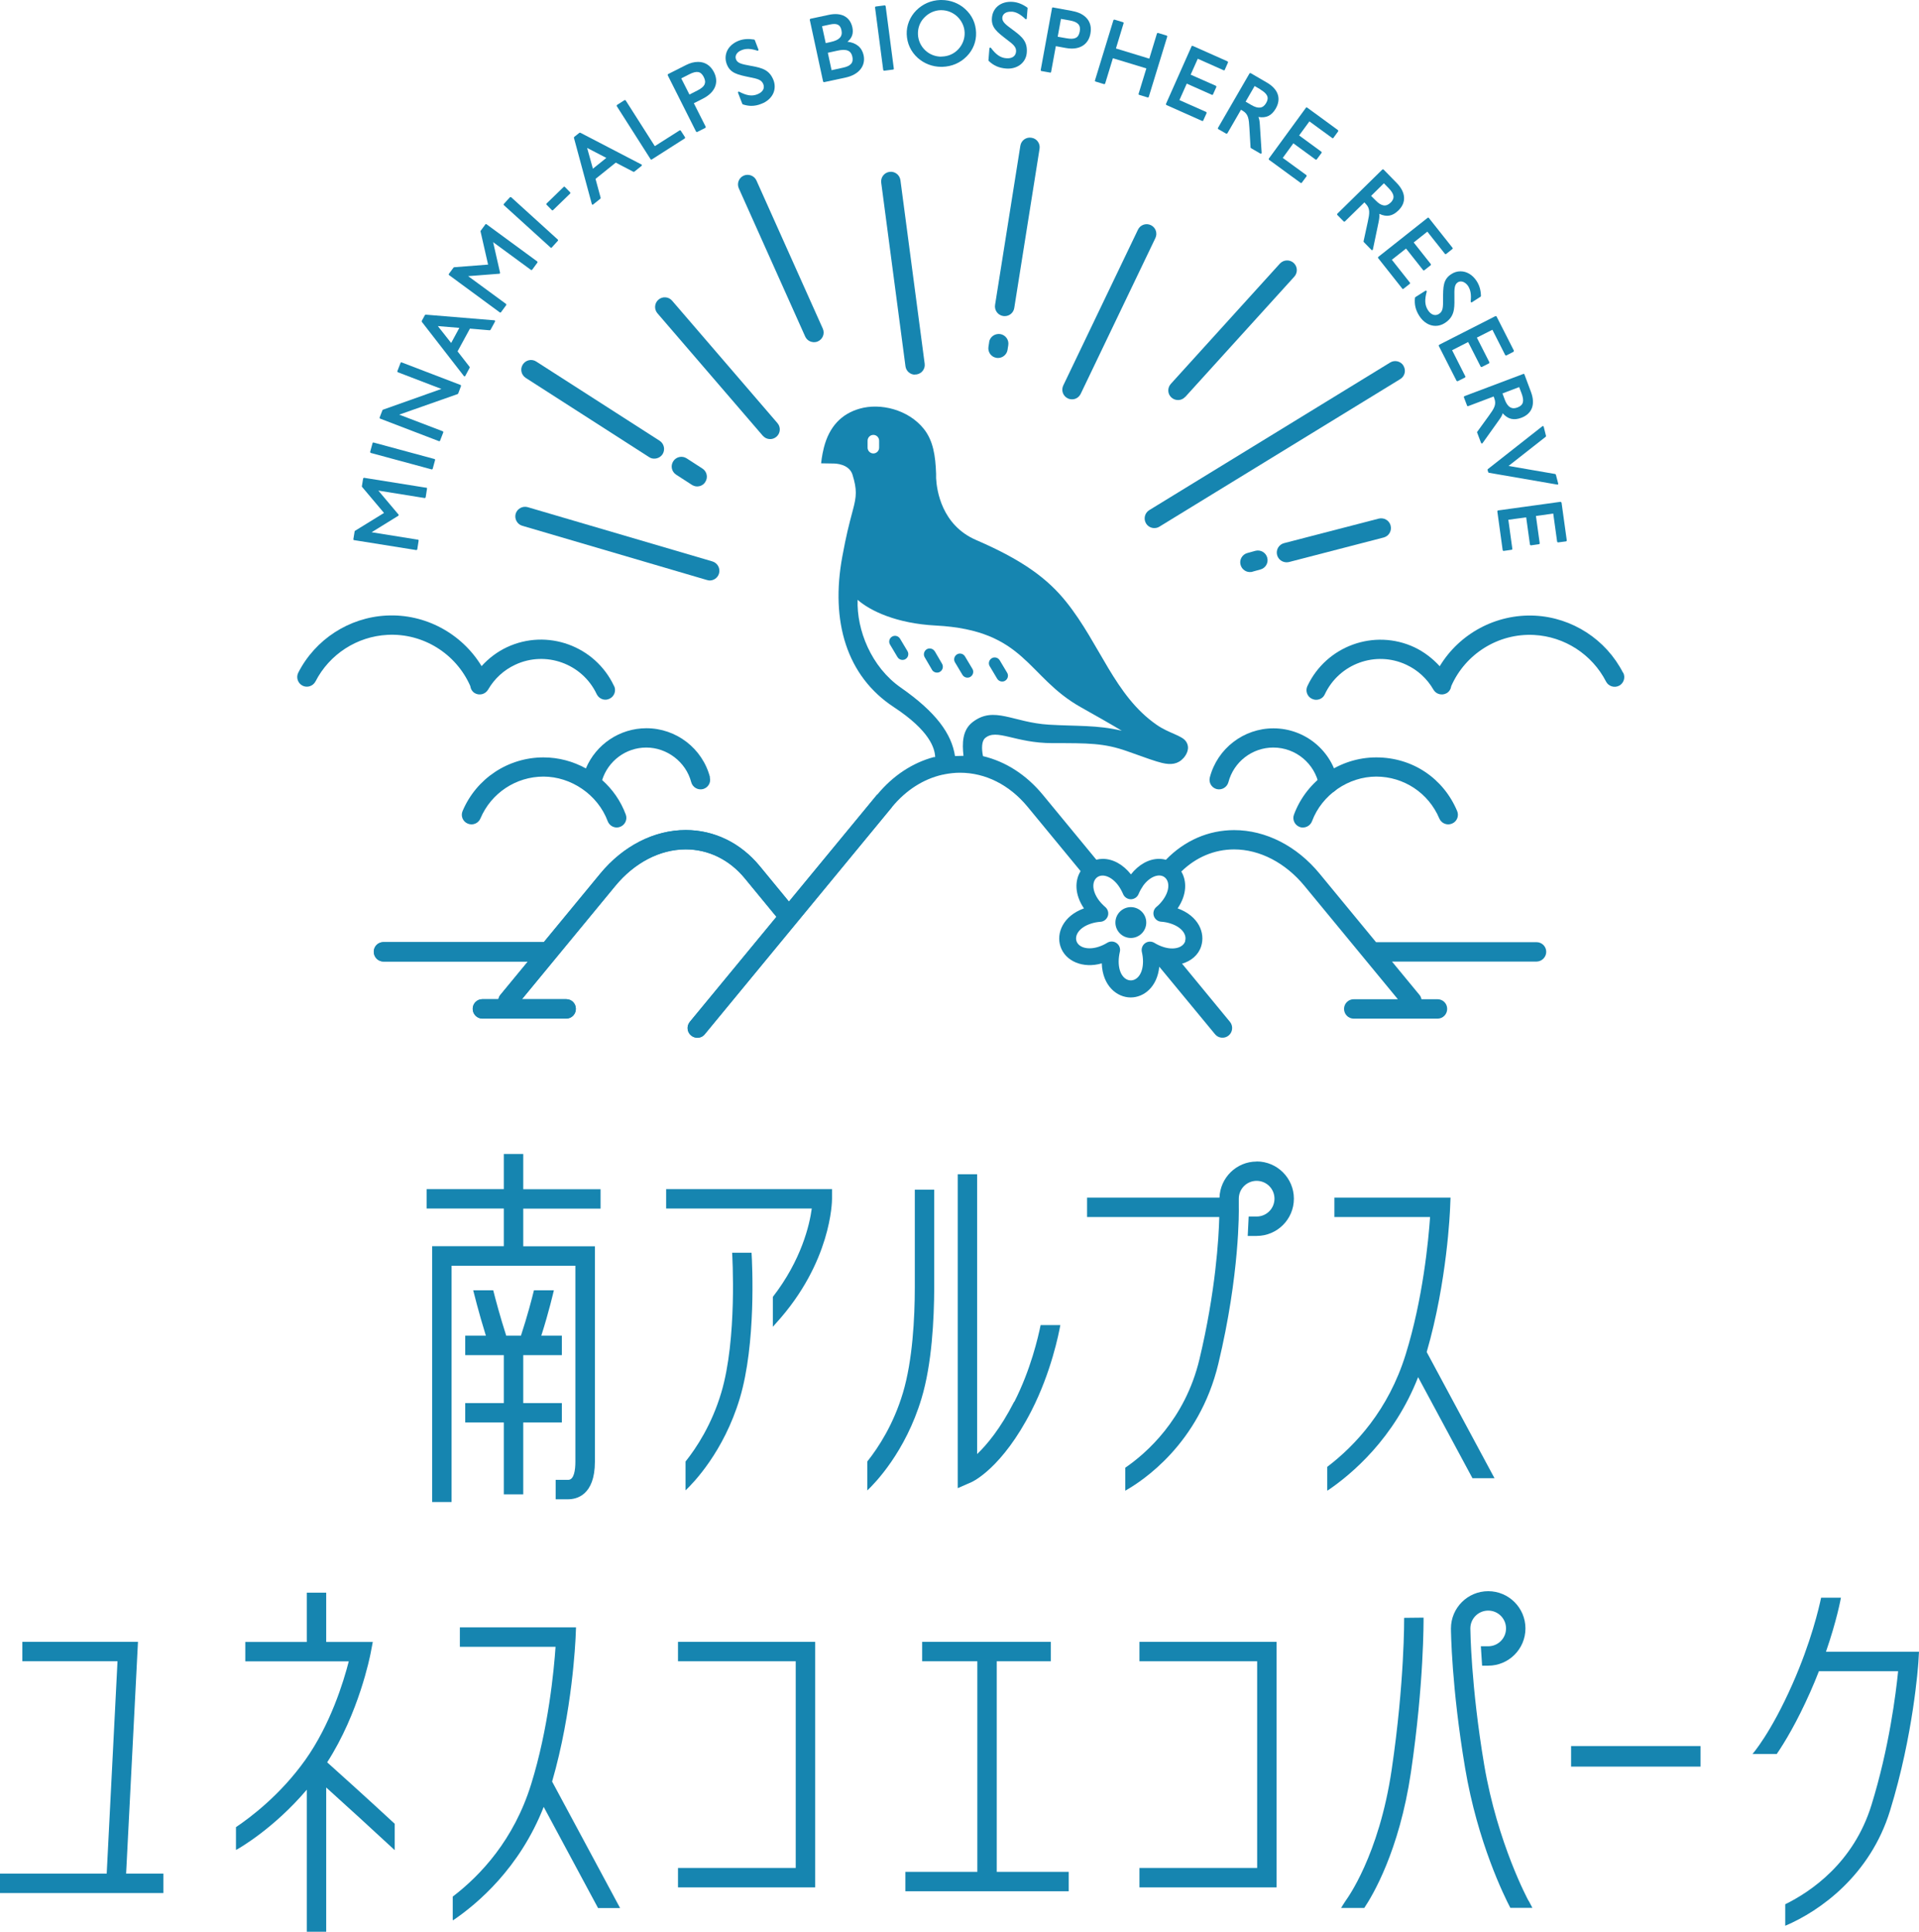 <?xml version="1.0" encoding="UTF-8"?>
<svg id="_レイヤー_2" data-name="レイヤー 2" xmlns="http://www.w3.org/2000/svg" viewBox="0 0 182.9 184.11">
  <defs>
    <style>
      .cls-1 {
        fill: #1685b0;
      }
    </style>
  </defs>
  <g id="_レイヤー_1-2" data-name="レイヤー 1">
    <g>
      <polygon class="cls-1" points="13.15 156.49 2.13 156.49 2.13 158.34 11.2 158.34 10.17 178.58 0 178.58 0 180.43 15.57 180.43 15.57 178.58 12.02 178.58 13.15 156.49"/>
      <polygon class="cls-1" points="64.62 158.34 75.84 158.34 75.84 178.04 64.62 178.04 64.62 179.89 77.69 179.89 77.69 156.49 64.62 156.49 64.62 158.34"/>
      <path class="cls-1" d="M52.62,169.81c1.95-6.72,2.22-13.45,2.24-13.74l.04-.96h-11.07v1.85h9.12c-.15,2.2-.68,7.81-2.33,13.11-1.64,5.28-4.8,8.66-7.47,10.7v2.22l.03.04c2.32-1.57,6.35-4.98,8.64-10.81l5.18,9.64h2.1l-6.47-12.04Z"/>
      <path class="cls-1" d="M31.19,167.96c3.03-4.71,4.08-10.12,4.13-10.36l.21-1.1h-4.44v-4.7h-1.85v4.7h-5.86v1.85h9.86c-.49,1.93-1.75,6.03-4.14,9.39-2.39,3.36-5.27,5.51-6.61,6.41v2.17l.14-.07c.16-.09,3.46-1.96,6.61-5.67v13.54h1.85v-13.75c1.74,1.57,4.56,4.14,6.44,5.89l.09.08v-2.51c-2.33-2.16-5.36-4.9-6.44-5.86"/>
      <polygon class="cls-1" points="108.6 158.34 119.82 158.34 119.82 178.04 108.6 178.04 108.6 179.89 121.67 179.89 121.67 156.49 108.6 156.49 108.6 158.34"/>
      <polygon class="cls-1" points="95 158.34 100.15 158.34 100.15 156.49 87.89 156.49 87.89 158.34 93.15 158.34 93.15 178.41 86.29 178.41 86.29 180.26 101.86 180.26 101.86 178.41 95 178.41 95 158.34"/>
      <rect class="cls-1" x="149.74" y="166.42" width="12.34" height="1.96"/>
      <path class="cls-1" d="M133.83,154.2c0,.06.05,6.08-1.19,14.48-1.21,8.21-4.29,12.34-4.35,12.43-.23.35-.38.58-.47.74h2.21c.79-1.18,3.33-5.42,4.44-12.89,1.26-8.56,1.21-14.53,1.21-14.78l-1.85.02Z"/>
      <path class="cls-1" d="M145.69,181.18c-.03-.05-2.96-5.46-4.23-12.96-1.27-7.55-1.32-12.91-1.32-13.01,0-.94.76-1.7,1.7-1.7s1.7.76,1.7,1.7-.76,1.7-1.7,1.7h-.7l.12,1.85h.58c1.96,0,3.55-1.59,3.55-3.55s-1.59-3.55-3.55-3.55-3.55,1.59-3.55,3.55h0c0,.23.05,5.57,1.35,13.31,1.19,7.08,3.74,12.24,4.31,13.32h2.1l-.35-.67Z"/>
      <path class="cls-1" d="M174.03,157.44c1.03-2.98,1.4-4.99,1.43-5.16h-1.89c-.21,1-.96,4.23-2.72,8.21-2.08,4.72-3.8,6.66-3.82,6.69h2.31c.76-1.11,1.92-3.03,3.21-5.94.3-.67.56-1.32.81-1.95h7.55c-.21,2.1-.85,7.29-2.54,12.75-1.7,5.51-5.78,8.26-8.22,9.46v2.05c3.33-1.41,8.1-4.82,9.99-10.97,2.24-7.27,2.68-13.88,2.7-14.16l.06-.99h-8.87Z"/>
      <path class="cls-1" d="M49.87,109.99h-1.85v3.35h-7.36v1.85h7.36v3.59h-6.83v24.38h1.85v-22.52h11.8v18.67c0,.79-.12,1.74-.69,1.74h-1.19v1.85h1.19c.77,0,2.55-.35,2.55-3.59v-20.52h-6.83v-3.59h7.37v-1.85h-7.37v-3.35Z"/>
      <path class="cls-1" d="M50.89,122.98c-.18.75-.62,2.44-1.24,4.33h-1.4c-.57-1.76-1.04-3.53-1.24-4.33h-1.91c.03.11.52,2.12,1.21,4.33h-1.97v1.85h3.68v4.57h-3.68v1.85h3.68v6.85h1.85v-6.85h3.68v-1.85h-3.68v-4.57h3.68v-1.85h-1.96c.74-2.32,1.16-4.17,1.2-4.33h-1.9Z"/>
      <path class="cls-1" d="M96.66,133.6c-1.32,2.59-2.62,4.12-3.53,4.99v-26.67h-1.85v29.92l1.3-.57c.12-.05,2.94-1.34,5.74-6.83,1.88-3.69,2.59-7.32,2.74-8.14h-1.88c-.23,1.14-.94,4.23-2.5,7.3"/>
      <path class="cls-1" d="M87.19,122.72c0,2.88-.21,6.96-1.13,10.03-.9,3.02-2.34,5.22-3.4,6.55v2.76c.73-.69,3.64-3.67,5.17-8.77.99-3.28,1.2-7.55,1.21-10.56h0v-9.34h-1.85v9.34Z"/>
      <path class="cls-1" d="M119.77,110.71c-1.92,0-3.48,1.54-3.54,3.44h-12.62v1.85h12.6c-.05,2-.35,7.12-1.89,13.55-1.38,5.78-5.1,8.99-7.07,10.34v2.19c1.63-.92,7.04-4.45,8.87-12.1,2.05-8.54,1.96-14.67,1.95-14.93v-.8c0-.94.76-1.7,1.7-1.7s1.7.76,1.7,1.7-.76,1.7-1.7,1.7h-.76l-.09,1.85h.85c1.96,0,3.55-1.59,3.55-3.55s-1.59-3.55-3.55-3.55"/>
      <path class="cls-1" d="M135.98,128.86c1.95-6.72,2.22-13.45,2.23-13.75l.04-.96h-11.07v1.85h9.12c-.15,2.2-.68,7.81-2.33,13.11-1.64,5.28-4.79,8.66-7.47,10.7v2.22l.03.04c2.32-1.57,6.35-4.98,8.63-10.81l5.18,9.63h2.1l-6.47-12.04Z"/>
      <path class="cls-1" d="M79.3,114.26v-.92h-15.81v1.85h13.88c-.21,1.56-.99,4.91-3.71,8.42v2.85l.31-.35c5.28-5.81,5.33-11.61,5.33-11.86"/>
      <path class="cls-1" d="M68.74,132.75c-.9,3.02-2.34,5.22-3.4,6.55v2.75c.73-.69,3.64-3.67,5.17-8.77,1.56-5.2,1.19-12.78,1.12-13.88h-1.85c.01.2.5,8.21-1.04,13.35"/>
      <path class="cls-1" d="M40.64,46.49l-5.94-.95s-.09.02-.09.07l-.12.74s0,.05.02.06l2.09,2.48-2.76,1.7s-.03.03-.04.06l-.12.74s0,.04.01.06c.01.02.03.03.05.03l5.94.95h.01s.07-.03.08-.07l.13-.83s0-.04-.01-.06c-.01-.02-.03-.03-.05-.03l-4.42-.71,2.54-1.57s.03-.03.04-.06c0-.02,0-.05-.02-.06l-1.92-2.28,4.42.71s.08-.02.09-.07l.13-.83s0-.04-.01-.06c-.01-.02-.03-.03-.05-.03"/>
      <path class="cls-1" d="M41.41,43.75l-5.8-1.57s-.04,0-.06,0c-.02.01-.03.03-.04.05l-.23.84s.01.09.06.1l5.8,1.57s.01,0,.02,0c.01,0,.03,0,.04-.01.02-.01.03-.03.04-.05l.23-.84s-.01-.09-.06-.1"/>
      <path class="cls-1" d="M43.89,36.69l-5.61-2.15s-.04,0-.06,0c-.02,0-.04.02-.04.04l-.31.8s0,.09.05.1l4.15,1.59-5.57,1.98s-.04.02-.05.05l-.27.7s0,.09.05.1l5.61,2.15s.02,0,.03,0c.01,0,.02,0,.03,0,.02,0,.03-.02.04-.04l.31-.8s0-.09-.04-.1l-4.16-1.59,5.57-1.96s.04-.03.05-.05l.27-.72s0-.09-.05-.1"/>
      <path class="cls-1" d="M41.73,31.08l2.05.17-.78,1.44-1.27-1.61ZM40.58,29.99s-.06.01-.08.04l-.3.55s-.01.06,0,.09l4.02,5.18s.04.03.06.03h0s.05-.02.06-.04l.42-.78s.01-.06,0-.09l-1.15-1.48,1.18-2.17,1.88.16s.06-.01.08-.04l.43-.79s.01-.05,0-.08c-.01-.02-.04-.04-.06-.04l-6.55-.54Z"/>
      <path class="cls-1" d="M46.37,21.37s-.04-.02-.06-.01c-.02,0-.04.01-.05.03l-.45.61s-.02.04-.01.06l.72,3.16-3.23.25s-.04.01-.06.03l-.45.61s-.02.04-.01.06c0,.02.01.04.03.05l4.84,3.56s.03.01.05.01h.01s.04-.01.05-.03l.5-.68s.02-.09-.02-.11l-3.61-2.65,2.97-.23s.04-.01.06-.03c.01-.02.02-.04.01-.07l-.66-2.91,3.61,2.65s.09.02.11-.02l.5-.68s.02-.04.01-.06c0-.02-.01-.04-.03-.05l-4.85-3.56Z"/>
      <path class="cls-1" d="M48.71,18.8s-.08-.03-.11,0l-.58.64s-.02.04-.02.06c0,.02.01.04.03.06l4.45,4.04s.03.02.05.02c.02,0,.04-.01.06-.03l.58-.64s.02-.04.02-.06c0-.02,0-.04-.03-.06l-4.45-4.04Z"/>
      <path class="cls-1" d="M53.84,17.81s-.08-.03-.11,0l-1.63,1.58s-.02.04-.03.06c0,.02,0,.04.02.06l.5.51s.04.03.06.03c.02,0,.04,0,.06-.02l1.63-1.58s.02-.03.02-.06c0-.02,0-.04-.02-.06l-.5-.51Z"/>
      <path class="cls-1" d="M57.79,15.05l-1.28,1.03-.55-1.98,1.83.95ZM55.31,12.65s-.06-.01-.09.01l-.49.39s-.03.05-.03.08l1.71,6.33s.03.05.05.05c0,0,.02,0,.02,0,.02,0,.04,0,.05-.02l.69-.55s.03-.05.03-.08l-.49-1.81,1.93-1.55,1.67.87s.06.01.09,0l.7-.56s.03-.04.03-.07c0-.03-.02-.05-.04-.06l-5.83-3.03Z"/>
      <path class="cls-1" d="M64.88,12.45s-.03-.03-.05-.03c-.02,0-.04,0-.06.01l-2.36,1.5-2.77-4.35s-.03-.03-.05-.04c-.02,0-.04,0-.06,0l-.72.46s-.05.07-.03.11l3.23,5.07s.03.03.05.03c0,0,.01,0,.02,0,.02,0,.03,0,.04-.01l3.15-2.01s.05-.07.02-.11l-.42-.65Z"/>
      <path class="cls-1" d="M67.15,8.06c-.1.2-.32.38-.67.56l-.77.39-.78-1.54.77-.39c.71-.36,1.1-.29,1.38.27.14.28.16.51.06.71M66.53,5.9c-.37,0-.76.1-1.17.31l-1.68.85s-.03.03-.04.05c0,.02,0,.04,0,.06l2.7,5.37s.04.04.07.04c.01,0,.02,0,.04,0l.77-.39s.03-.02.04-.05c0-.02,0-.04,0-.06l-1.13-2.24.85-.43c1.17-.59,1.57-1.53,1.07-2.53-.32-.63-.85-.98-1.5-.98"/>
      <path class="cls-1" d="M71.63,6.29l-.15-.03c-.74-.14-1.19-.22-1.33-.6-.14-.35.09-.72.56-.89.41-.16.84-.14,1.48.06.03,0,.06,0,.08-.02.02-.02.03-.06.02-.08l-.35-.91s-.03-.04-.06-.05c-.54-.09-1.03-.06-1.47.11-.51.2-.88.52-1.09.93-.2.41-.22.87-.05,1.31.33.86,1.03,1,2.18,1.24.76.15,1.13.24,1.3.66.16.41-.06.77-.57.97-.51.2-1.01.13-1.73-.25-.03-.02-.07-.01-.09.01-.02.02-.03.06-.02.09l.41,1.06s.03.04.05.05c.28.09.55.14.81.14.31,0,.63-.06.97-.2.5-.19.88-.52,1.09-.93.2-.4.22-.86.06-1.3-.38-.99-1.07-1.18-2.08-1.37"/>
      <path class="cls-1" d="M78.7,4.11l-.35-1.61.73-.16c.68-.15,1.01,0,1.12.54.13.59-.19.94-1.01,1.12l-.49.11ZM79.26,6.7l-.36-1.67.91-.2c.87-.19,1.3-.02,1.43.58.12.57-.15.89-.93,1.05l-1.05.23ZM80.78,3.97c.43-.35.58-.79.46-1.36-.22-1.01-1.05-1.46-2.27-1.19l-1.73.37s-.07.05-.06.1l1.27,5.88s.04.06.08.06c0,0,.01,0,.02,0l2.05-.44c1.26-.27,1.93-1.11,1.71-2.13-.16-.74-.71-1.19-1.53-1.28"/>
      <path class="cls-1" d="M84.33.51l-.86.11s-.04.01-.05.03c-.01.02-.02.04-.02.06l.78,5.96s.04.07.08.07h.01l.86-.11s.04-.02.05-.03c.01-.02.02-.04.01-.06l-.78-5.96s-.04-.07-.09-.07"/>
      <path class="cls-1" d="M89.71,5.4c-.57,0-1.12-.22-1.52-.6-.43-.4-.68-.95-.7-1.54-.02-.6.19-1.16.6-1.58.42-.44.97-.69,1.55-.71.02,0,.05,0,.07,0,.57,0,1.11.22,1.52.6.44.42.69.96.71,1.54.02.59-.2,1.15-.6,1.58-.41.44-.95.68-1.56.7h-.07ZM89.73,0s-.08,0-.11,0c-.89.03-1.68.38-2.3,1-.6.61-.93,1.44-.9,2.26.03.88.39,1.66,1.04,2.25.61.55,1.41.86,2.25.86.04,0,.07,0,.11,0,.9-.03,1.7-.37,2.32-1,.6-.61.92-1.41.89-2.26-.03-.89-.38-1.65-1.04-2.25-.6-.55-1.4-.86-2.26-.86"/>
      <path class="cls-1" d="M96.43,1.11c.43.03.82.25,1.3.7.02.02.05.03.08.02.03-.01.05-.04.05-.07l.08-.97s0-.06-.03-.07c-.45-.32-.9-.5-1.37-.54-1.11-.09-1.92.54-2,1.52-.08.93.49,1.35,1.42,2.07.62.47.92.71.88,1.16-.04.43-.39.67-.94.62-.54-.04-.97-.34-1.45-.98-.02-.03-.05-.04-.09-.03-.03.01-.05.04-.06.07l-.09,1.13s0,.05.02.06c.46.45.97.67,1.63.73.07,0,.14.01.21.01.98,0,1.72-.62,1.79-1.51.09-1.06-.45-1.53-1.27-2.14l-.12-.09c-.61-.45-.97-.72-.94-1.12.03-.37.39-.6.89-.56"/>
      <path class="cls-1" d="M101.12,1.8l.85.15c.78.14,1.05.45.94,1.05-.11.61-.46.79-1.25.65l-.85-.15.31-1.7ZM102.22,1.05l-1.86-.34s-.04,0-.06.01c-.02.01-.03.03-.03.05l-1.08,5.91s.02.09.06.09l.85.15s.01,0,.01,0c.02,0,.03,0,.04-.01.02-.01.03-.03.03-.05l.45-2.46.93.17c.2.04.4.06.58.06.97,0,1.63-.52,1.79-1.44.1-.54,0-1.02-.31-1.4-.3-.37-.79-.63-1.43-.74"/>
      <path class="cls-1" d="M111.24,3.43s-.03-.03-.05-.04l-.82-.25s-.09.01-.1.05l-.73,2.4-3.18-.97.73-2.4s0-.04,0-.06c0-.02-.03-.03-.05-.04l-.82-.25s-.09.01-.1.05l-1.76,5.75s0,.04,0,.06c.01.02.03.03.05.04l.82.25s.09-.01.1-.05l.74-2.42,3.19.97-.74,2.42s0,.04,0,.06c.01.02.03.03.05.04l.82.25s.02,0,.02,0c.03,0,.07-.02.08-.06l1.76-5.74s0-.04,0-.06"/>
      <path class="cls-1" d="M113.48,7.12l.68-1.52,2.47,1.1s.04,0,.06,0c.02,0,.04-.02.04-.04l.31-.7s0-.09-.04-.11l-3.33-1.48s-.04,0-.06,0c-.02,0-.04.02-.04.04l-2.44,5.49s0,.09.04.11l3.41,1.52s.02,0,.03,0c0,0,.02,0,.03,0,.02,0,.04-.02.04-.04l.32-.71s0-.09-.04-.11l-2.55-1.13.7-1.57,2.4,1.07s.04,0,.06,0c.02,0,.04-.02.04-.04l.32-.71s0-.09-.04-.11l-2.4-1.06Z"/>
      <path class="cls-1" d="M120.12,8.53c.35.2.56.4.65.6.09.21.06.43-.1.7-.3.51-.75.56-1.4.18l-.55-.32.86-1.49.55.32ZM121.59,10.35c.55-.95.24-1.86-.86-2.49l-1.53-.89s-.09-.01-.11.03l-3.01,5.2s-.01.04,0,.06c0,.02.02.04.04.05l.75.43s.09.01.11-.03l1.3-2.25.15.09c.55.32.6.77.65,1.62l.11,1.88s.01.05.04.07l.9.52s.03.01.04.01c.01,0,.03,0,.04-.01.02-.02.04-.04.04-.07l-.17-2.64c-.02-.31-.04-.55-.14-.78.76.12,1.26-.13,1.65-.8"/>
      <path class="cls-1" d="M127.52,12.4l-2.94-2.15s-.04-.02-.06-.01c-.02,0-.04.02-.05.03l-3.54,4.85s-.02.09.02.11l3.01,2.2s.03.02.05.02h.01s.04-.02.05-.03l.46-.62s.02-.09-.02-.11l-2.25-1.64,1.01-1.39,2.12,1.55s.09.02.11-.02l.46-.62s.02-.08-.02-.11l-2.12-1.55.98-1.34,2.18,1.59s.04.02.06.01c.02,0,.04-.02.05-.03l.45-.62s.02-.09-.02-.11"/>
      <path class="cls-1" d="M132.53,19.32c-.42.41-.87.34-1.4-.2l-.45-.45,1.22-1.2.45.46c.28.29.43.53.46.75.03.22-.06.43-.28.65M131.48,20.39c.69.32,1.25.21,1.8-.33.39-.38.57-.81.54-1.26-.03-.46-.27-.92-.71-1.37l-1.24-1.27s-.04-.02-.06-.02h0s-.04,0-.06.02l-4.29,4.21s-.02.04-.02.06c0,.02,0,.04.02.06l.61.62s.08.03.11,0l1.86-1.82.12.13c.45.46.38.91.2,1.74l-.4,1.84s0,.05.02.07l.73.75s.04.02.06.02c0,0,.01,0,.02,0,.03,0,.05-.03.06-.06l.54-2.59c.06-.3.1-.55.07-.79"/>
      <path class="cls-1" d="M132.67,24.75l1.34-1.06,1.63,2.06s.03.03.05.03c.02,0,.04,0,.06-.02l.61-.48s.04-.08.01-.11l-1.63-2.06,1.3-1.03,1.68,2.12s.08.04.11.01l.6-.48s.03-.03.03-.05c0-.02,0-.04-.02-.06l-2.26-2.85s-.03-.03-.05-.03c-.02,0-.04,0-.06.02l-4.71,3.73s-.04.08-.01.11l2.31,2.92s.03.03.05.03h0s.03,0,.05-.02l.61-.48s.04-.08.01-.11l-1.73-2.19Z"/>
      <path class="cls-1" d="M138.62,28.49v-.15c-.01-.75-.02-1.21.32-1.43.31-.2.72-.04.99.36.23.37.31.8.24,1.46,0,.03.01.06.04.08.03.02.06.02.08,0l.82-.53s.04-.04.04-.07c-.01-.55-.15-1.02-.41-1.42-.38-.59-.94-.93-1.54-.93-.31,0-.61.09-.88.27-.78.5-.78,1.21-.78,2.38,0,.78,0,1.16-.39,1.41-.36.23-.77.09-1.06-.37-.29-.46-.32-.98-.11-1.75,0-.03,0-.07-.03-.09-.03-.02-.06-.02-.09,0l-.96.61s-.03.03-.04.06c-.07.64.06,1.18.42,1.74.38.59.94.94,1.54.94.3,0,.6-.09.87-.26.89-.57.95-1.29.93-2.31"/>
      <path class="cls-1" d="M139.66,35.87l-1.26-2.49,1.53-.78,1.19,2.34s.03.03.05.04c.02,0,.04,0,.06,0l.69-.35s.06-.07.03-.11l-1.19-2.34,1.48-.75,1.22,2.41s.03.03.05.04c.02,0,.04,0,.06,0l.68-.35s.05-.07.04-.11l-1.65-3.25s-.03-.03-.05-.04c-.02,0-.04,0-.06,0l-5.36,2.73s-.06.07-.04.11l1.69,3.32s.03.03.05.04c0,0,.02,0,.03,0,.01,0,.02,0,.04,0l.69-.35s.06-.07.04-.11"/>
      <path class="cls-1" d="M144.79,36.89l.23.6c.28.75.17,1.14-.4,1.35-.13.05-.25.07-.35.07-.36,0-.64-.27-.85-.82l-.22-.59,1.6-.61ZM143.22,39.39c.5.57,1.06.7,1.78.43,1.03-.39,1.36-1.29.91-2.48l-.62-1.66s-.02-.04-.04-.04c-.02,0-.04,0-.06,0l-5.62,2.12s-.06.06-.05.1l.31.81s.02.04.04.04c.02,0,.04.01.06,0l2.43-.92.06.17c.23.6-.02.98-.52,1.67l-1.11,1.53s-.02.05,0,.08l.37.98s.04.05.07.05h.01s.05-.01.06-.03l1.54-2.16c.18-.25.32-.46.38-.69"/>
      <path class="cls-1" d="M148.44,46.2h0s.08-.03.08-.08c0-.02,0-.03-.01-.04l-.22-.84s-.03-.05-.06-.06l-4.45-.77,3.54-2.78s.04-.05.03-.08l-.22-.88s-.03-.05-.05-.06c-.03,0-.05,0-.07.01l-5.2,4.09s-.04.05-.03.08l.06.21s.03.05.06.06l6.54,1.13h.01Z"/>
      <path class="cls-1" d="M148.82,47.9s-.05-.08-.09-.07l-5.95.82s-.04.01-.05.03c-.01.02-.02.04-.02.06l.51,3.7s.04.07.08.07c0,0,0,0,.01,0l.77-.11s.04-.01.05-.03c.01-.02.02-.04.01-.06l-.38-2.77,1.7-.23.36,2.6s.05.07.09.07l.77-.11s.04-.01.05-.03c.01-.02.02-.04.02-.06l-.36-2.6,1.65-.23.37,2.68s.05.07.09.07l.76-.1s.04-.01.05-.03c.01-.02.02-.04.02-.06l-.5-3.61Z"/>
      <path class="cls-1" d="M94.28,32.61l-.07.44c-.08.51.26.98.77,1.06.05,0,.1.01.14.01.45,0,.84-.33.91-.78l.07-.45c.08-.5-.27-.97-.77-1.05-.5-.07-.98.26-1.06.77"/>
      <path class="cls-1" d="M95.61,30.12c.05,0,.1.01.15.01.45,0,.84-.32.91-.78l2.41-15.17c.08-.5-.26-.98-.77-1.05-.51-.09-.98.26-1.06.76l-2.41,15.17c-.08.5.26.98.77,1.06"/>
      <path class="cls-1" d="M87.19,35.69s.1,0,.15,0c.51-.07.86-.53.79-1.03l-2.31-17.49c-.07-.5-.53-.86-1.04-.79-.51.07-.86.53-.79,1.04l2.31,17.49c.06.45.44.79.89.8"/>
      <path class="cls-1" d="M77.52,32.62c.14,0,.29-.02.43-.08.47-.21.68-.75.47-1.22l-6.32-14.11c-.21-.47-.76-.67-1.22-.47-.47.21-.67.76-.46,1.22l6.32,14.11c.15.33.46.53.8.54"/>
      <path class="cls-1" d="M73.32,41.85c.24.02.48-.05.68-.22.39-.33.43-.92.1-1.3l-10.04-11.67c-.33-.39-.92-.43-1.3-.1-.39.33-.43.92-.1,1.3l10.04,11.67c.17.19.39.3.63.32"/>
      <path class="cls-1" d="M65.94,46.21c.13.08.27.13.41.15.34.03.68-.11.87-.42.28-.43.16-1-.27-1.28l-1.5-.97c-.43-.28-1-.16-1.28.27-.28.43-.16,1,.27,1.28l1.5.97Z"/>
      <path class="cls-1" d="M49.83,34.74c-.28.43-.15,1,.28,1.28l11.76,7.55c.12.08.26.13.4.14.34.03.68-.12.88-.42.27-.43.15-1-.28-1.28l-11.76-7.55c-.43-.28-1-.15-1.28.28"/>
      <path class="cls-1" d="M67.52,55.32c.44.06.88-.21,1.01-.66.14-.49-.14-1-.63-1.15l-17.6-5.17c-.49-.14-1,.14-1.15.62-.14.49.14,1.01.62,1.15l17.6,5.17s.09.02.14.03"/>
      <path class="cls-1" d="M109.69,21.46c-.46-.22-1.01-.03-1.23.43l-7.12,14.85c-.22.46-.03,1.01.43,1.23.14.07.28.09.42.09.34,0,.65-.2.81-.52l7.12-14.85c.22-.46.03-1.01-.43-1.23"/>
      <path class="cls-1" d="M112.96,37.84l10.4-11.47c.34-.38.32-.96-.06-1.31-.38-.34-.96-.31-1.31.06l-10.4,11.47c-.34.38-.32.96.06,1.3.19.17.43.25.67.24.24-.01.46-.11.64-.3"/>
      <path class="cls-1" d="M133.77,34.86c-.27-.44-.84-.57-1.27-.31l-22.96,14.07c-.44.27-.57.84-.31,1.27.19.31.53.47.86.44.14-.01.28-.05.41-.13l22.96-14.07c.44-.27.57-.84.3-1.27"/>
      <path class="cls-1" d="M119.37,54.49l.76-.21c.49-.13.79-.64.65-1.13-.13-.49-.64-.78-1.13-.65l-.76.21c-.49.13-.79.64-.65,1.13.12.44.54.73.99.68.05,0,.1-.01.15-.03"/>
      <path class="cls-1" d="M132.54,50.09c-.13-.49-.63-.78-1.13-.66l-9.03,2.34c-.49.13-.79.63-.66,1.13.12.45.54.73.99.69.04,0,.09-.01.14-.02l9.03-2.34c.49-.13.79-.63.66-1.13"/>
      <path class="cls-1" d="M83.59,75.74l-8.4,10.19-2.78-3.38c-1.83-2.22-4.34-3.44-7.06-3.44-3,0-5.96,1.51-8.14,4.15l-5.38,6.53h-15.29c-.51,0-.92.41-.92.92s.41.93.92.93h13.77l-2.63,3.19c-.1.12-.15.26-.18.4h-1.53c-.51,0-.92.41-.92.92s.41.93.92.93h7.99c.51,0,.92-.41.92-.93s-.41-.92-.92-.92h-4.22l8.9-10.8c1.82-2.21,4.26-3.48,6.71-3.48,2.16,0,4.17.98,5.64,2.77l3.01,3.66-8.26,10.02c-.32.39-.27.98.13,1.3.17.14.38.21.59.21.27,0,.53-.11.71-.34l17.85-21.66"/>
      <path class="cls-1" d="M112.96,89.71c-.2.62-1.09.88-2.11.54-.28-.09-.56-.22-.82-.38-.28-.17-.63-.16-.89.03-.26.19-.38.52-.31.83.07.3.11.61.11.91,0,2.4-2.32,2.41-2.32,0,0-.3.04-.6.11-.91.08-.31-.04-.65-.31-.84-.14-.1-.3-.15-.47-.15-.15,0-.29.04-.42.12-.26.16-.54.29-.82.38-1.01.33-1.9.08-2.11-.54-.18-.55.24-1.3,1.39-1.67.28-.09.58-.15.89-.17.33-.02.6-.24.71-.55.1-.31,0-.65-.25-.86-.23-.2-.44-.42-.62-.66-.71-.98-.61-1.84-.14-2.18.53-.38,1.4-.05,2.02.81.17.24.32.51.44.79.12.3.42.5.74.5s.62-.2.74-.5c.12-.29.27-.55.44-.8.62-.85,1.5-1.19,2.02-.81.47.34.57,1.2-.14,2.18-.18.24-.38.47-.62.66-.25.21-.35.55-.25.86.1.31.38.53.7.55.31.02.61.08.89.17,1.15.37,1.57,1.12,1.39,1.67M91.84,72.04l-.82.02c-.32-2.11-1.78-4.16-5.16-6.52-2.83-1.97-4.22-5.5-4.12-8.37,1.22,1.07,3.74,2.26,7.44,2.45,8.6.45,8.65,4.88,13.84,7.79,1.13.63,3.03,1.71,3.9,2.24-2.33-.56-4.32-.42-6.96-.58-3.42-.21-5.2-1.81-7.24-.26-1.02.77-1.02,2.05-.89,3.23M82.69,42c0-.3.25-.55.55-.55s.55.25.55.55v.67c0,.3-.25.55-.55.55s-.55-.25-.55-.55v-.67ZM146.44,89.8h-15.29l-5.38-6.53c-2.17-2.64-5.14-4.15-8.14-4.15h0c-2.46,0-4.74,1-6.51,2.83-.21-.06-.43-.09-.65-.09-.97,0-1.94.54-2.68,1.48-.74-.94-1.71-1.48-2.69-1.48-.21,0-.41.03-.61.08l-5.11-6.2c-1.57-1.9-3.54-3.16-5.69-3.67-.15-.72-.13-1.44.2-1.72,1.1-.95,2.84.48,6.43.48,3.41,0,4.91-.01,7.11.77,1.95.7,2.65.95,3.33,1.12.85.2,1.51.12,2.04-.47.29-.32.65-.95.25-1.56-.38-.6-1.65-.79-2.83-1.62-3.99-2.78-5.36-7.65-8.58-11.68-1.75-2.19-4.09-3.97-8.61-5.92-3.28-1.42-3.75-4.73-3.81-5.89,0-.13,0-.26,0-.38,0-.01,0-.03,0-.03h0c-.06-1.74-.28-3.17-1.17-4.29-1.49-1.86-4.16-2.49-6.11-1.93-1.7.48-2.9,1.67-3.42,3.73-.19.74-.26,1.48-.26,1.48l1.19.02c.14,0,1.47.02,1.8,1.06.44,1.42.39,2.06.04,3.36-.41,1.55-.62,2.35-1.01,4.45-1.14,6.17.41,11.39,4.9,14.34,3.46,2.27,3.92,3.95,3.95,4.77h-.13c-2.04.55-3.9,1.77-5.4,3.59l-8.4,10.19-2.78-3.38c-1.83-2.22-4.34-3.44-7.06-3.44-3,0-5.96,1.51-8.14,4.15l-5.38,6.53h-15.29c-.51,0-.92.41-.92.92s.41.93.92.93h13.77l-2.63,3.19c-.1.12-.15.26-.18.4h-1.53c-.51,0-.92.41-.92.92s.41.93.92.93h7.99c.51,0,.92-.41.92-.93s-.41-.92-.92-.92h-4.22l8.9-10.8c1.82-2.21,4.26-3.48,6.71-3.48,2.16,0,4.17.98,5.64,2.77l3.01,3.66-8.26,10.01c-.32.4-.27.98.13,1.3.17.14.38.21.59.21.27,0,.53-.11.71-.34l17.85-21.66c1.33-1.61,2.99-2.66,4.79-3.07.07,0,.14-.02.2-.04.48-.09.97-.15,1.47-.15,2.44,0,4.73,1.16,6.46,3.26l4.87,5.91.17.21c-.55.89-.59,2.2.32,3.55-2,.73-2.65,2.36-2.24,3.62.46,1.42,2.15,2.14,3.94,1.62.07,2.13,1.43,3.25,2.76,3.25,1.26,0,2.53-1.01,2.72-2.93l.34.41,4.97,6.02c.32.4.91.45,1.3.13.39-.32.45-.91.13-1.3l-4.47-5.43-.1-.12c.87-.25,1.56-.83,1.82-1.65.41-1.27-.23-2.89-2.24-3.62.9-1.33.88-2.62.35-3.51,1.39-1.36,3.15-2.11,5.03-2.11h0c2.44,0,4.89,1.27,6.71,3.48l8.9,10.8h-4.21c-.51,0-.92.41-.92.92s.41.93.92.93h7.99c.51,0,.92-.41.92-.93s-.41-.92-.92-.92h-1.53c-.03-.14-.08-.28-.18-.4l-2.63-3.19h13.77c.51,0,.93-.42.93-.93s-.41-.92-.93-.92"/>
      <path class="cls-1" d="M85.78,60.87c-.16-.26-.5-.35-.76-.19-.26.15-.35.5-.19.76l.71,1.19c.1.17.29.27.47.27.1,0,.2-.02.29-.08.26-.15.35-.5.19-.76l-.71-1.19Z"/>
      <path class="cls-1" d="M92.49,64.51c.26-.16.35-.5.19-.76l-.71-1.19c-.16-.26-.5-.35-.76-.19-.26.16-.35.5-.19.76l.71,1.19c.1.17.29.27.47.27.1,0,.2-.02.29-.08"/>
      <path class="cls-1" d="M95.04,64.69c.1.17.29.27.47.27.1,0,.2-.02.29-.08.26-.16.35-.5.19-.76l-.71-1.19c-.16-.26-.5-.35-.76-.19-.26.16-.35.5-.19.76l.71,1.19Z"/>
      <path class="cls-1" d="M89.09,62.08c-.16-.26-.49-.35-.76-.2-.26.16-.35.5-.2.76l.7,1.2c.1.18.29.27.48.27.1,0,.19-.02.28-.08.26-.15.35-.49.2-.76l-.7-1.2Z"/>
      <path class="cls-1" d="M67.67,74.08c-.72-2.75-3.22-4.67-6.06-4.67-2.56,0-4.81,1.55-5.77,3.83-1.21-.67-2.6-1.05-4.04-1.05-3.37,0-6.4,2.01-7.71,5.11-.2.47.02,1.01.49,1.2.47.2,1.01-.02,1.21-.49,1.02-2.42,3.39-3.99,6.01-3.99s5.17,1.71,6.12,4.25c.14.37.49.6.86.6.11,0,.21-.02.32-.06.48-.18.72-.71.54-1.18-.48-1.29-1.26-2.4-2.25-3.28.57-1.82,2.26-3.1,4.21-3.1s3.77,1.35,4.28,3.3c.13.49.63.78,1.12.66.49-.13.79-.63.65-1.12"/>
      <path class="cls-1" d="M126.61,75.59c-.43,0-.82-.31-.9-.75-.4-2.08-2.23-3.59-4.35-3.59-2.01,0-3.77,1.36-4.28,3.3-.13.49-.63.78-1.12.66-.49-.13-.78-.63-.65-1.12.72-2.75,3.22-4.67,6.06-4.67,3.01,0,5.6,2.14,6.16,5.09.1.5-.23.98-.73,1.08-.06.01-.12.02-.17.02"/>
      <path class="cls-1" d="M124.19,78.88c-.11,0-.21-.02-.32-.06-.48-.18-.72-.71-.54-1.18,1.21-3.26,4.37-5.45,7.84-5.45s6.4,2,7.71,5.11c.2.47-.02,1.01-.49,1.2-.47.2-1.01-.02-1.21-.49-1.02-2.42-3.38-3.99-6.01-3.99s-5.17,1.71-6.12,4.25c-.14.37-.49.6-.86.6"/>
      <path class="cls-1" d="M154.69,64.12c-1.62-3.17-4.84-5.26-8.4-5.44-3.71-.18-7.19,1.71-9.07,4.82-.68-.74-1.48-1.36-2.4-1.8-3.83-1.8-8.41-.14-10.21,3.69-.22.46-.02,1.01.44,1.22.13.06.26.09.39.09.35,0,.68-.19.83-.53,1.37-2.91,4.85-4.18,7.77-2.81,1.09.51,1.98,1.33,2.58,2.37.25.44.81.59,1.26.34.26-.15.4-.41.44-.68,1.36-3.09,4.51-5.05,7.89-4.87,2.9.15,5.53,1.85,6.86,4.44.23.45.79.63,1.24.4.45-.23.63-.79.4-1.24"/>
      <path class="cls-1" d="M58.52,65.38c-1.8-3.83-6.38-5.49-10.21-3.69-.93.44-1.73,1.05-2.41,1.8-1.89-3.11-5.37-5.01-9.07-4.82-3.56.18-6.78,2.27-8.4,5.44-.23.45-.05,1.01.4,1.24.45.23,1,.05,1.24-.4,1.33-2.59,3.95-4.29,6.86-4.44,3.38-.18,6.53,1.78,7.89,4.87.04.28.18.54.44.69.44.25,1,.1,1.26-.34.6-1.04,1.49-1.86,2.58-2.37,2.91-1.37,6.4-.11,7.77,2.8.16.33.49.53.83.53.13,0,.26-.03.39-.09.46-.22.66-.76.44-1.22"/>
      <path class="cls-1" d="M107.78,86.46c-.81,0-1.47.66-1.47,1.47s.66,1.47,1.47,1.47,1.47-.66,1.47-1.47-.66-1.47-1.47-1.47"/>
    </g>
  </g>
</svg>